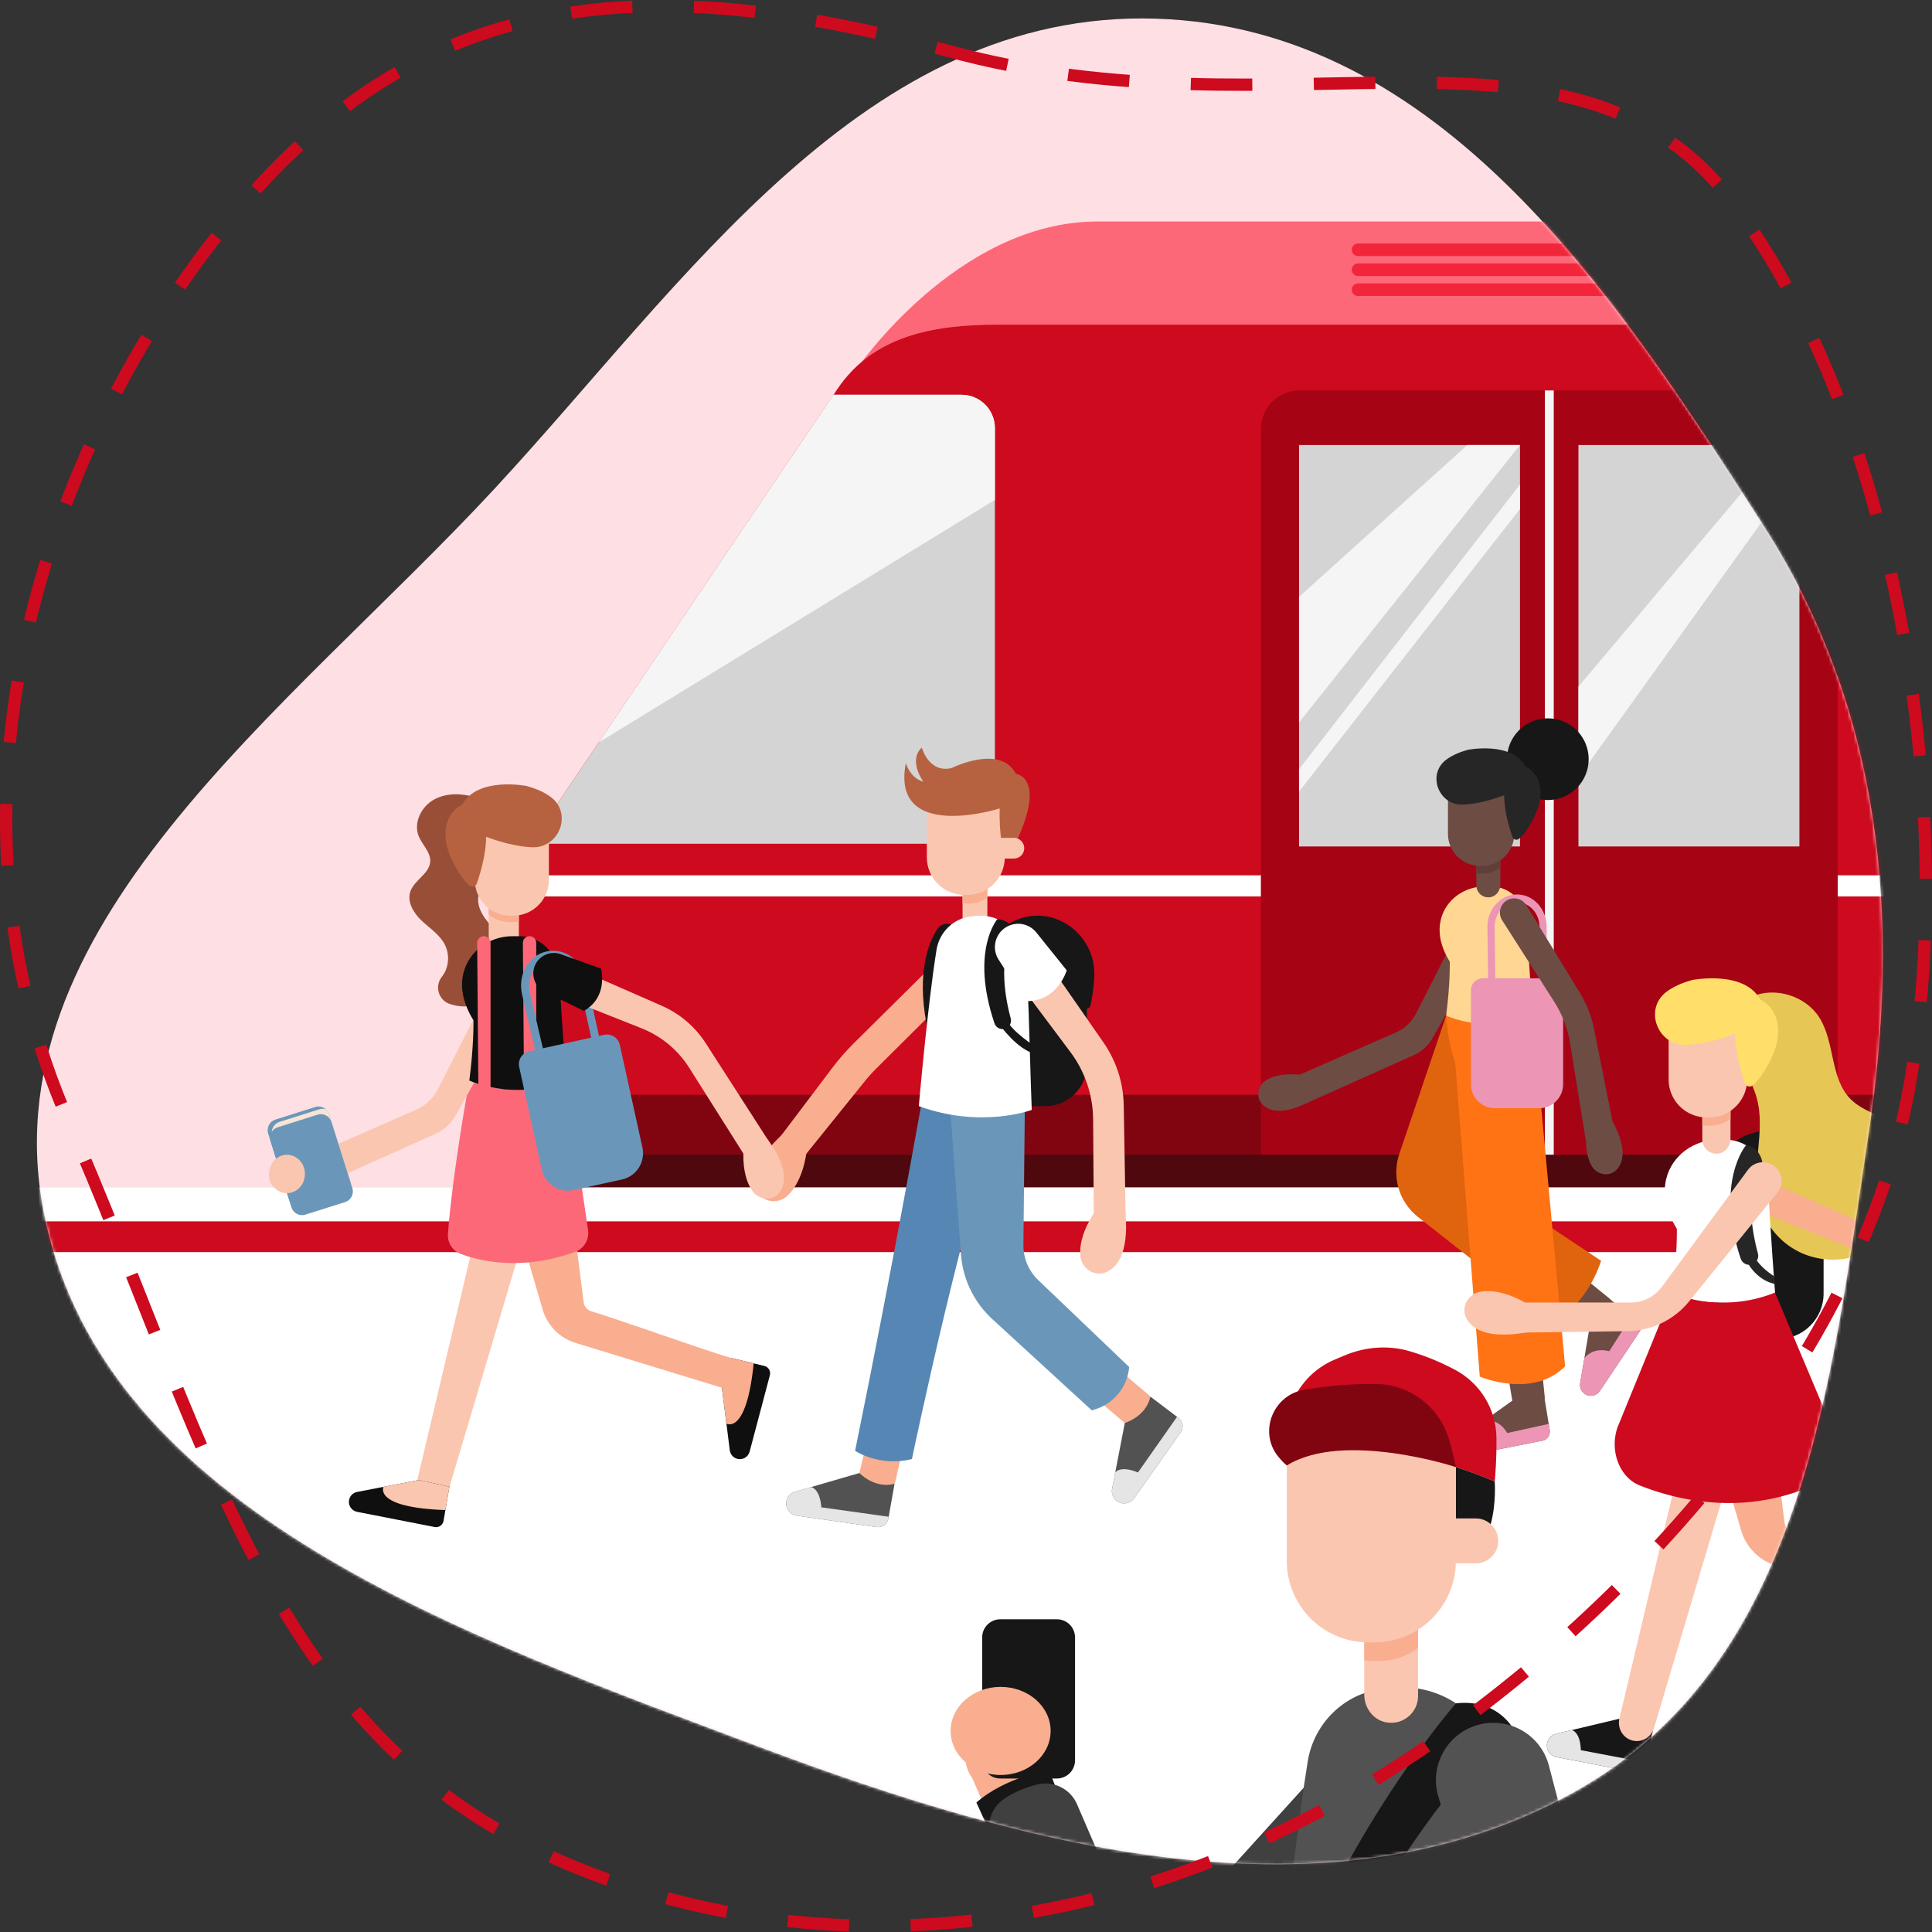 <?xml version="1.0" encoding="UTF-8"?>
<svg xmlns="http://www.w3.org/2000/svg" width="628" height="628" viewBox="0 0 628 628" fill="none">
  <rect x="0" y="0" width="628" height="628" fill="#333333" stroke="none"/>
  <path fill-rule="evenodd" clip-rule="evenodd" d="M375.621 6.068C468.633 8.899 525.766 96.649 573.54 171.306C611.969 231.359 617.873 299.021 607.424 368.314C595.257 448.992 586.472 541.074 511.51 582.639C431.666 626.909 333.401 600.376 247.27 568.006C150.723 531.721 34.743 491.319 14.592 395.886C-5.294 301.706 93.638 231.323 160.854 158.747C222.79 91.873 281.047 3.19 375.621 6.068Z" fill="#FEDFE4"></path>
  <mask id="mask0_259_27748" style="mask-type:alpha" maskUnits="userSpaceOnUse" x="12" y="6" width="600" height="600">
    <path fill-rule="evenodd" clip-rule="evenodd" d="M375.621 6.068C468.633 8.899 525.766 96.649 573.54 171.306C611.969 231.359 617.873 299.021 607.424 368.314C595.257 448.992 586.472 541.074 511.51 582.639C431.666 626.909 333.401 600.376 247.27 568.006C150.723 531.721 34.743 491.319 14.592 395.886C-5.294 301.706 93.638 231.323 160.854 158.747C222.79 91.873 281.047 3.19 375.621 6.068Z" fill="#FEDFE4"></path>
  </mask>
  <g mask="url(#mask0_259_27748)">
    <path d="M828.022 72V115.795L278.242 120.247C278.242 120.247 310.937 72 356.712 72C381.305 72 828.022 72 828.022 72Z" fill="#FD6879"></path>
    <path d="M828.023 105.548V385.954H163.368V321.298C163.368 311.134 164.775 301.073 167.51 291.397C168.163 289.086 168.888 286.796 169.694 284.532C170.932 281.043 172.34 277.617 173.934 274.263V274.259C176.308 269.234 179.073 264.375 182.206 259.732L270.946 128.317L272.218 126.43C283.92 109.097 303.467 105.543 324.379 105.543H828.023V105.548Z" fill="#CD0A1E"></path>
    <path d="M828.023 355.867H163.368V381.091H828.023V355.867Z" fill="#800511"></path>
    <path d="M828.023 284.532V291.396H167.51C168.163 289.086 168.888 286.796 169.694 284.532H828.023Z" fill="white"></path>
    <path d="M323.396 139.176V260.903C323.396 268.285 317.413 274.268 310.031 274.268H173.935V274.263C176.309 269.239 179.073 264.38 182.207 259.737L194.643 241.327L206.714 223.447L270.947 128.321H312.541C318.537 128.321 323.396 133.18 323.396 139.176Z" fill="#D4D4D4"></path>
    <path d="M597.327 381.087H409.896V139.434C409.896 132.519 415.502 126.914 422.417 126.914H584.806C591.722 126.914 597.327 132.519 597.327 139.434V381.087Z" fill="#A60314"></path>
    <path d="M494.074 144.656H422.252V275.143H494.074V144.656Z" fill="#D4D4D4"></path>
    <path d="M584.899 144.656H513.077V275.143H584.899V144.656Z" fill="#D4D4D4"></path>
    <path d="M597.327 284.532H409.896V381.086H597.327V284.532Z" fill="#A60314"></path>
    <path d="M505.05 126.914H502.167V381.087H505.05V126.914Z" fill="#F5F5F5"></path>
    <path d="M828.023 375.341H163.368V385.954H828.023V375.341Z" fill="#4F080D"></path>
    <path d="M422.252 194.006L476.944 144.656H494.074L422.252 234.837V194.006Z" fill="#F5F5F5"></path>
    <path d="M513.077 223.169L579.226 144.656H584.895V152.623L513.077 252.675V223.169Z" fill="#F5F5F5"></path>
    <path d="M422.252 250.022L494.074 157.492V165.447L422.252 257.32V250.022Z" fill="#F5F5F5"></path>
    <path d="M565.773 83.235H441.447C440.314 83.235 439.399 82.319 439.399 81.187C439.399 80.055 440.314 79.139 441.447 79.139H565.773C566.905 79.139 567.821 80.055 567.821 81.187C567.821 82.314 566.905 83.235 565.773 83.235Z" fill="#F3253B"></path>
    <path d="M565.773 89.723H441.447C440.314 89.723 439.399 88.807 439.399 87.675C439.399 86.543 440.314 85.627 441.447 85.627H565.773C566.905 85.627 567.821 86.543 567.821 87.675C567.821 88.807 566.905 89.723 565.773 89.723Z" fill="#F3253B"></path>
    <path d="M565.773 96.216H441.447C440.314 96.216 439.399 95.3 439.399 94.168C439.399 93.035 440.314 92.12 441.447 92.12H565.773C566.905 92.12 567.821 93.035 567.821 94.168C567.821 95.3 566.905 96.216 565.773 96.216Z" fill="#F3253B"></path>
    <path d="M168.167 340.953H163.368V321.301H168.167C173.595 321.301 177.996 325.702 177.996 331.129C177.996 336.552 173.599 340.953 168.167 340.953Z" fill="#F5F5F5"></path>
    <path d="M323.395 139.176V162.492L194.642 241.327L206.713 223.447L270.946 128.321H312.541C318.536 128.321 323.395 133.18 323.395 139.176Z" fill="#F5F5F5"></path>
    <path d="M837.309 386H-100.752L-101 662H838L837.309 386Z" fill="white"></path>
    <path d="M838 397H-90V407H838V397Z" fill="#CD0A1E"></path>
    <path d="M512.512 256.165C517.697 250.98 517.697 242.573 512.512 237.388C507.327 232.203 498.921 232.203 493.736 237.388C488.551 242.573 488.551 250.98 493.736 256.165C498.921 261.35 507.327 261.35 512.512 256.165Z" fill="#171717"></path>
    <path d="M523.987 422.866L532.2 428.782C533.518 429.731 533.846 431.553 532.941 432.903L520.043 452.15C518.984 453.73 516.865 454.187 515.25 453.185C514.032 452.43 513.393 451.013 513.631 449.601L516.82 430.609C516.82 430.609 522.88 428.693 523.987 422.866Z" fill="#6D4C44"></path>
    <path d="M510.455 411.76L523.19 422.104C525.416 423.849 526.015 427.052 524.384 429.369C524.369 429.405 524.338 429.447 524.311 429.476C522.583 431.862 519.209 432.306 516.824 430.605L503.397 421.049L510.455 411.76Z" fill="#6D4C44"></path>
    <path d="M532.946 432.904L520.046 452.144C518.987 453.726 516.869 454.186 515.249 453.178C514.202 452.527 513.577 451.379 513.577 450.179C513.577 449.988 513.603 449.797 513.628 449.605L515.006 441.439C515.006 441.439 517.66 437.739 523.083 439.219L530.534 427.583L532.205 428.782C533.52 429.727 533.851 431.551 532.946 432.904Z" fill="#EC95B5"></path>
    <path d="M470.065 330.128L454.838 375.11C452.329 382.523 454.758 390.713 460.903 395.559L504.601 430.025C504.601 430.025 515.341 425.132 520.444 409.821L479.272 382.43C477.231 381.072 476.473 378.436 477.479 376.202L498.223 330.128C498.223 330.128 485.608 333.581 470.065 330.128Z" fill="#E0630E"></path>
    <path d="M502.12 454.882L503.744 464.872C504.004 466.475 502.948 467.996 501.354 468.311L478.625 472.801C476.76 473.169 474.938 471.994 474.504 470.143C474.178 468.748 474.726 467.295 475.894 466.463L491.578 455.29C491.578 455.29 497.217 458.221 502.12 454.882Z" fill="#6D4C44"></path>
    <path d="M500.404 437.461L502.094 453.78C502.435 456.589 500.593 459.277 497.802 459.763C497.767 459.777 497.714 459.785 497.675 459.787C494.766 460.252 492.066 458.18 491.582 455.291L488.844 439.038L500.404 437.461Z" fill="#6D4C44"></path>
    <path d="M501.357 468.314L478.63 472.798C476.762 473.168 474.94 471.995 474.507 470.136C474.227 468.937 474.597 467.683 475.444 466.834C475.58 466.699 475.733 466.581 475.886 466.464L482.634 461.664C482.634 461.664 487.127 460.924 489.914 465.806L503.411 462.847L503.745 464.877C504.009 466.473 502.953 467.999 501.357 468.314Z" fill="#EC95B5"></path>
    <path d="M470.065 330.128C470.065 330.128 470.471 338.37 473.023 345.388L481.002 447.46C481.002 447.46 498.116 454.808 508.748 444.117L498.223 330.128C498.223 330.128 483.164 335.707 470.065 330.128Z" fill="#FF7315"></path>
    <path d="M478.348 293.933L460.301 329.403C458.933 332.092 456.698 334.24 453.957 335.5L421.109 349.921C418.652 351.052 417.659 354.022 418.941 356.403C420.119 358.591 422.801 359.48 425.053 358.429L459.718 342.896C462.251 341.716 464.351 339.773 465.724 337.338L487.529 298.696C488.994 296.023 487.84 292.67 485.042 291.462C482.51 290.368 479.564 291.455 478.348 293.933Z" fill="#6D4C44"></path>
    <path d="M424.188 349.566C424.188 349.566 416.678 348.095 411.658 351.044C408.73 352.765 408.036 356.818 410.511 359.146C412.9 361.391 417.69 362.66 427.181 357.261L424.188 349.566Z" fill="#6D4C44"></path>
    <path d="M468.372 298.801C467.447 302.48 467.858 307.093 471.261 312.607C471.261 312.607 471.432 319.718 470.067 330.128C470.067 330.128 482.865 336.271 498.225 330.128C498.225 330.128 496.969 313.547 496.235 299.641C495.943 294.095 491.992 289.24 486.516 288.306C485.934 288.207 485.338 288.152 484.733 288.152H482.549C475.979 288.152 469.975 292.431 468.372 298.801Z" fill="#FFD692"></path>
    <path d="M500.312 360.221H485.925C481.623 360.221 478.134 356.733 478.134 352.43V321.849C478.134 319.729 479.854 318.009 481.975 318.009H504.261C506.382 318.009 508.101 319.727 508.101 321.849V352.43C508.103 356.734 504.616 360.221 500.312 360.221Z" fill="#EC95B5"></path>
    <path d="M483.729 319.358L483.494 301.468C483.457 298.615 484.441 295.924 486.264 293.892C488.087 291.859 490.522 290.74 493.119 290.74C498.427 290.74 502.746 295.484 502.746 301.314V319.338H500.423V301.315C500.423 296.891 497.146 293.293 493.119 293.293C491.149 293.293 489.302 294.143 487.919 295.684C486.534 297.226 485.789 299.267 485.817 301.431L486.053 319.321L483.729 319.358Z" fill="#EC95B5"></path>
    <path d="M496.136 294.235L513.579 322.773C515.817 326.435 517.379 330.469 518.188 334.683L524.863 368.061C525.367 370.686 523.655 373.223 521.033 373.74C518.317 374.275 515.705 372.432 515.295 369.694L510.435 339.592C509.692 334.609 507.904 329.84 505.19 325.596L488.278 299.148C486.9 296.993 487.529 294.127 489.684 292.748C491.872 291.349 494.783 292.018 496.136 294.235Z" fill="#6D4C44"></path>
    <path d="M515.924 366.511C515.924 366.511 514.453 374.021 517.402 379.04C519.123 381.968 523.178 382.662 525.504 380.187C527.749 377.799 529.018 373.009 523.619 363.516L515.924 366.511Z" fill="#6D4C44"></path>
    <path d="M487.677 277.444V287.589C487.677 289.504 486.383 291.276 484.497 291.615C482.024 292.057 479.883 290.179 479.883 287.789V277.444H487.677Z" fill="#6D4C44"></path>
    <path d="M487.677 277.445V282.029C486.126 283.245 484.161 283.953 482.036 283.953H481.354C480.847 283.953 480.366 283.913 479.885 283.819V277.443L487.677 277.445Z" fill="#603F39"></path>
    <path d="M481.823 281.446H481.056C475.316 281.446 470.664 276.793 470.664 271.054V256.437H492.216V271.053C492.215 276.793 487.563 281.446 481.823 281.446Z" fill="#6D4C44"></path>
    <path d="M488.954 258.488C488.954 258.488 481.95 261.307 475.525 261.542C467.579 261.833 463.745 251.621 470.145 246.902C471.834 245.657 474.133 244.534 477.253 243.702C477.253 243.702 491.45 240.949 495.837 249.123C495.837 249.123 502.07 251.645 500.479 260.479C500.223 261.903 499.748 263.267 499.154 264.585C498.139 266.835 496.238 270.491 493.809 272.615C493.074 273.256 491.933 272.982 491.618 272.06C490.641 269.208 488.828 263.229 488.954 258.488Z" fill="#262626"></path>
    <path d="M339.811 359.545H334.418C326.973 359.545 320.937 353.509 320.937 346.065V314.573C320.937 307.129 326.973 301.093 334.418 301.093H339.811C347.255 301.093 353.291 307.129 353.291 314.573V346.065C353.291 353.509 347.255 359.545 339.811 359.545Z" fill="#171717"></path>
    <path d="M320.937 315.195C320.937 315.195 343.977 311.396 351.677 327.133C352.299 328.405 354.203 328.148 354.488 326.761C355.008 324.224 355.537 320.917 355.698 317.401C356.289 304.536 343.94 294.532 331.7 298.536C325.905 300.431 320.937 305.023 320.937 315.195Z" fill="#171717"></path>
    <path d="M312.877 288.22V298.714C312.877 300.694 314.214 302.528 316.165 302.877C318.722 303.335 320.938 301.391 320.938 298.92V288.219H312.877V288.22Z" fill="#FBC6B0"></path>
    <path d="M320.938 286.971V291.713C319.333 292.971 317.301 293.704 315.103 293.704H314.398C313.874 293.704 313.376 293.663 312.877 293.566V286.971H320.938Z" fill="#F9AE8F"></path>
    <path d="M314.389 290.907H313.488C306.743 290.907 301.276 285.44 301.276 278.695V261.521H326.6V278.695C326.6 285.438 321.133 290.907 314.389 290.907Z" fill="#FBC6B0"></path>
    <path d="M329.094 276.212C327.217 276.212 325.635 274.815 325.419 272.95C325.114 270.308 324.795 266.438 324.966 262.789C324.966 262.789 289.421 274.038 294.444 248.015C294.444 248.015 295.719 252.889 300.143 254.089C300.143 254.089 295.08 247.206 299.636 242.999C299.636 242.999 301.867 251.389 309.292 249.665C309.292 249.665 325.116 241.715 330.215 251.54C330.215 251.54 341.014 252.515 329.094 276.212Z" fill="#B66241"></path>
    <path d="M329.57 279.079H324.256V272.354H329.57C331.427 272.354 332.932 273.86 332.932 275.716C332.932 277.573 331.427 279.079 329.57 279.079Z" fill="#FBC6B0"></path>
    <path d="M286.027 485.51C285.964 485.515 285.903 485.52 285.855 485.508C282.315 485.604 278.675 482.254 279.352 478.807L283.309 461.991L295.154 464.242C293.416 471.248 291.882 477.5 291.177 481.012C291.092 481.473 290.941 481.908 290.741 482.314C289.897 484.154 288.099 485.43 286.027 485.51Z" fill="#F9AE8F"></path>
    <path d="M290.771 482.313L288.775 493.593C288.454 495.402 286.757 496.633 284.938 496.374L258.976 492.68C256.846 492.377 255.337 490.44 255.567 488.301C255.739 486.689 256.869 485.341 258.426 484.889L279.357 478.811C279.357 478.811 284.286 484.048 290.771 482.313Z" fill="#525252"></path>
    <path d="M288.878 493.015L288.782 493.596C288.45 495.404 286.764 496.625 284.944 496.373L258.982 492.675C256.847 492.374 255.334 490.438 255.573 488.308C255.742 486.694 256.877 485.345 258.429 484.894L263.637 483.375C263.637 483.375 266.492 483.749 266.984 489.96L288.878 493.015Z" fill="#E5E5E5"></path>
    <path d="M301.189 349.308C301.189 349.308 290.984 407.746 277.954 471.578C277.954 471.578 285.595 476.894 296.425 474.272C296.425 474.272 314.758 386.195 327.851 354.632C327.851 354.632 312.092 355.663 301.189 349.308Z" fill="#5686B4"></path>
    <path d="M374.622 459.655C374.598 459.712 374.575 459.771 374.542 459.808C373.014 463 368.372 464.714 365.613 462.538L352.452 451.349L359.857 441.834C365.3 446.575 370.165 450.793 372.97 453.02C373.34 453.307 373.658 453.639 373.929 454.003C375.18 455.591 375.495 457.774 374.622 459.655Z" fill="#F9AE8F"></path>
    <path d="M373.941 453.974L383.069 460.895C384.534 462.006 384.855 464.076 383.795 465.578L368.669 486.999C367.427 488.757 365.017 489.217 363.216 488.037C361.86 487.149 361.176 485.529 361.482 483.938L365.616 462.538C365.616 462.538 372.528 460.537 373.941 453.974Z" fill="#525252"></path>
    <path d="M382.6 460.541L383.073 460.891C384.532 462.012 384.85 464.068 383.793 465.573L368.664 486.993C367.122 489.186 363.764 489.368 362.051 486.87C361.449 485.992 361.305 484.877 361.506 483.831L362.51 478.608C362.51 478.608 364.146 476.238 369.896 478.633L382.6 460.541Z" fill="#E5E5E5"></path>
    <path d="M309.031 362.484L312.356 407.714C312.95 415.779 316.597 423.313 322.556 428.78L354.877 458.434L355.584 458.233C361.915 456.437 366.478 450.914 367.047 444.356L337.495 416.117C334.365 413.127 332.614 408.974 332.659 404.644L333.205 351.749C333.205 351.749 319.553 356.876 299.865 351.06C299.865 351.06 304.311 358.731 309.031 362.484Z" fill="#6A97B9"></path>
    <path d="M303.777 313.108L277.554 339.08C275.046 341.564 272.72 344.224 270.593 347.04L251.791 371.938C250.238 373.993 250.509 376.893 252.412 378.627C254.534 380.559 257.845 380.304 259.647 378.07L280.989 351.601C282.211 350.085 283.516 348.636 284.897 347.263L311.405 320.912C313.24 319.088 313.374 316.164 311.715 314.18L311.106 313.453C309.235 311.214 305.85 311.056 303.777 313.108Z" fill="#F9AE8F"></path>
    <path d="M262.081 374.925C262.081 374.925 261.057 384.078 255.858 388.775C252.825 391.514 247.92 390.847 246.144 387.165C244.428 383.612 244.702 377.656 254.328 368.709L262.081 374.925Z" fill="#F9AE8F"></path>
    <path d="M304.649 302.031C301.928 306.245 297.951 315.754 301.157 332.79C301.442 334.308 302.901 335.288 304.409 334.954L304.479 334.938C305.848 334.63 306.779 333.337 306.602 331.945C305.925 326.605 304.779 311.682 311.837 304.39C311.837 304.39 311.707 302.904 310.535 301.508C308.957 299.63 305.978 299.972 304.649 302.031Z" fill="#171717"></path>
    <path d="M315.583 297.883C316.252 297.804 316.945 297.737 317.658 297.687C324.997 297.16 331.526 302.27 332.929 309.494C334.412 317.134 334.471 336.944 335.373 360.775C335.373 360.775 318.953 366.958 298.666 359.545C298.666 359.545 301.465 327.092 304.414 308.742C305.329 303.049 309.854 298.551 315.583 297.883Z" fill="white"></path>
    <path d="M336.494 340.192C336.494 340.192 329.058 335.331 327.446 331.899C327.446 331.899 325.782 332.371 324.997 333.159C324.997 333.159 330.626 341.232 336.671 342.636C336.671 342.636 336.998 341.527 336.494 340.192Z" fill="#171717"></path>
    <path d="M324.203 298.752C324.203 298.752 315.3 309.019 323.257 332.629C323.749 334.089 325.338 334.873 326.783 334.336L326.85 334.311C328.162 333.817 328.905 332.406 328.537 331.053C327.125 325.859 323.92 311.239 329.897 303.038C329.897 303.038 329.003 299.146 324.203 298.752Z" fill="#171717"></path>
    <path d="M355.957 393.786C355.957 393.786 350.515 401.216 351.164 408.192C351.542 412.261 355.606 415.089 359.405 413.583C363.073 412.127 366.902 407.559 365.871 394.457L355.957 393.786Z" fill="#FBC6B0"></path>
    <path d="M334.524 304.077L358.674 338.835C362.822 344.806 365.117 351.868 365.268 359.136L365.89 395.289L355.547 396.136L355.322 363.665C355.222 355.845 352.643 348.258 347.956 341.998L324.806 311.086C322.941 308.594 323.293 305.09 325.619 303.019C328.305 300.631 332.473 301.125 334.524 304.077Z" fill="#FBC6B0"></path>
    <path d="M333.189 325.404L324.584 311.904C322.465 308.578 323.255 304.184 326.399 301.807C329.663 299.338 334.297 299.913 336.859 303.104L346.739 315.414C346.739 315.414 343.728 325.803 333.189 325.404Z" fill="white"></path>
    <path d="M237.49 441.366L248.453 444.002C249.792 444.324 250.603 445.685 250.251 447.015L243.672 471.853C243.187 473.686 241.259 474.731 239.459 474.14C238.25 473.743 237.378 472.685 237.218 471.421L234.663 451.088L237.49 441.366Z" fill="#0F0F0F"></path>
    <path d="M241.19 446.415C241.19 446.482 241.19 446.533 241.173 446.583C240.988 449.811 237.759 451.98 234.665 451.089L187.34 436.592C182.06 435.079 177.925 430.942 176.378 425.662L176.311 425.41L167.013 393.546L158.623 364.777C160.22 365.534 161.885 366.089 163.566 366.458C172.192 368.426 179.083 366.218 181.923 365.327C181.958 365.31 181.973 365.31 181.99 365.293C182.528 365.125 182.832 365.024 182.832 365.024V365.091L183.908 377.835L189.706 423.14C189.823 424.62 190.833 425.846 192.244 426.249C199.894 428.452 228.528 438.776 237.49 441.366C239.727 442.01 241.291 444.095 241.19 446.415Z" fill="#F9AE8F"></path>
    <path d="M152.058 375.782C152.058 375.782 153.642 383.162 157.118 390.486L135.617 481.155C134.977 484.037 136.715 486.982 139.589 487.649C139.635 487.659 139.679 487.669 139.725 487.679C142.504 488.281 145.245 486.467 145.988 483.722L177.636 377.353C177.636 377.353 164.734 381.588 152.058 375.782Z" fill="#FBC6B0"></path>
    <path d="M146.087 483.257L144.175 494.369C143.941 495.727 142.638 496.625 141.286 496.361L116.071 491.426C114.211 491.063 113.04 489.208 113.512 487.372C113.829 486.139 114.829 485.199 116.079 484.957L136.202 481.073L146.087 483.257Z" fill="#0F0F0F"></path>
    <path d="M144.781 490.852C121.221 490.029 124.665 483.3 124.665 483.3L136.207 481.07L146.083 483.264L144.781 490.852Z" fill="#FBC6B0"></path>
    <path d="M152.558 351.228C152.558 351.228 147.137 380.636 145.596 401.017C145.375 403.945 147.13 406.636 149.888 407.646C156.545 410.083 169.979 413.094 186.93 406.917C189.833 405.859 191.599 402.899 191.151 399.842L184.027 351.229C184.027 351.229 167.531 357.82 152.558 351.228Z" fill="#FD6879"></path>
    <path d="M244.983 443.168C242.616 466.624 236.128 462.746 236.128 462.746L234.66 451.082L237.497 441.371L244.983 443.168Z" fill="#F9AE8F"></path>
    <path d="M161.628 316.12L142.323 354.065C140.86 356.941 138.469 359.24 135.537 360.587L100.397 376.014C97.769 377.225 96.707 380.402 98.078 382.949C99.339 385.29 102.206 386.241 104.616 385.116L141.698 368.5C144.408 367.236 146.655 365.157 148.124 362.555L171.45 321.216C173.017 318.358 171.784 314.77 168.791 313.478C166.08 312.306 162.927 313.469 161.628 316.12Z" fill="#FBC6B0"></path>
    <path d="M103.689 375.636C103.689 375.636 95.654 374.062 90.286 377.218C87.153 379.059 86.412 383.396 89.058 385.884C91.613 388.287 96.737 389.645 106.892 383.868L103.689 375.636Z" fill="#FBC6B0"></path>
    <path d="M111.419 388.24L98.501 392.331C97.792 392.55 97.072 392.55 96.424 392.344C95.301 392.039 94.361 391.172 93.982 389.987L87.169 368.447C86.57 366.555 87.621 364.527 89.513 363.928L102.445 359.837C103.665 359.446 104.948 359.752 105.864 360.557C106.364 360.948 106.755 361.522 106.963 362.181L113.778 383.721C114.374 385.613 113.324 387.641 111.419 388.24Z" fill="#6A97B9"></path>
    <path d="M111.419 388.239L98.5 392.33C97.792 392.55 97.072 392.55 96.424 392.343C95.924 391.953 95.533 391.378 95.325 390.719L88.51 369.179C87.911 367.287 88.962 365.259 90.867 364.661L103.786 360.582C104.495 360.363 105.215 360.363 105.862 360.558C106.363 360.949 106.753 361.524 106.962 362.182L113.776 383.722C114.374 385.613 113.324 387.641 111.419 388.239Z" fill="#F6E4D6"></path>
    <path d="M112.188 390.734L99.258 394.822C97.363 395.421 95.341 394.37 94.742 392.475L87.932 370.935C87.333 369.04 88.382 367.018 90.279 366.419L103.209 362.331C105.104 361.732 107.126 362.783 107.725 364.678L114.535 386.218C115.133 388.112 114.083 390.134 112.188 390.734Z" fill="#6A97B9"></path>
    <path d="M99.118 381.596C99.118 385.041 96.504 387.835 93.28 387.835C90.056 387.835 87.442 385.041 87.442 381.596C87.442 378.151 90.056 375.358 93.28 375.358C96.504 375.358 99.118 378.151 99.118 381.596Z" fill="#FBC6B0"></path>
    <path d="M154.387 259.11C149.956 257.82 144.951 257.696 140.941 259.98C136.931 262.264 134.385 267.408 136.067 271.707C137.202 274.607 140.051 276.988 139.844 280.096C139.583 284.027 134.684 286.027 133.399 289.752C132.214 293.188 134.487 296.863 137.142 299.347C139.797 301.831 143.033 303.898 144.651 307.155C146.054 309.978 145.98 313.488 144.46 316.251C144.211 316.706 143.921 317.138 143.6 317.544C141.236 320.54 142.509 325.067 146.118 326.309C147.446 326.766 148.813 327.065 150.231 327.124C155.357 327.336 160.499 324.56 163.131 320.157C165.763 315.753 165.776 309.909 163.161 305.495C161.826 303.242 159.907 301.403 158.29 299.342C156.673 297.282 155.311 294.827 155.414 292.21C155.518 289.538 157.106 287.194 158.203 284.754C161.776 276.792 162.765 261.547 154.387 259.11Z" fill="#994E37"></path>
    <path d="M158.859 291.551V304.313C158.859 306.723 160.485 308.953 162.858 309.376C165.968 309.932 168.662 307.57 168.662 304.565V291.551H158.859Z" fill="#FBC6B0"></path>
    <path d="M158.859 291.551V297.319C160.809 298.849 163.28 299.74 165.954 299.74H166.811C167.45 299.74 168.056 299.69 168.66 299.572V291.551H158.859Z" fill="#F9AE8F"></path>
    <path d="M165.948 297.644H166.805C173.221 297.644 178.419 292.443 178.419 286.03V269.694H154.333V286.03C154.333 292.443 159.533 297.644 165.948 297.644Z" fill="#FBC6B0"></path>
    <path d="M157.979 271.986C157.979 271.986 165.807 275.138 172.987 275.4C181.867 275.724 186.152 264.312 179 259.039C177.112 257.647 174.542 256.393 171.056 255.463C171.056 255.463 155.19 252.386 150.286 261.52C150.286 261.52 143.321 264.339 145.099 274.212C145.385 275.804 145.916 277.328 146.58 278.801C147.714 281.315 149.838 285.401 152.553 287.774C153.375 288.491 154.649 288.185 155.002 287.154C156.094 283.967 158.12 277.287 157.979 271.986Z" fill="#B66241"></path>
    <path d="M150.666 316.218C149.632 320.33 150.091 325.485 153.894 331.647C153.894 331.647 154.085 339.594 152.559 351.228C152.559 351.228 166.863 358.094 184.028 351.228C184.028 351.228 182.625 332.698 181.805 317.157C181.478 310.957 177.062 305.532 170.942 304.489C170.291 304.378 169.626 304.317 168.95 304.317H166.509C159.167 304.317 152.455 309.099 150.666 316.218Z" fill="#0F0F0F"></path>
    <path d="M170.36 355.239L169.96 306.507C169.95 305.301 170.925 304.317 172.131 304.317C173.33 304.317 174.303 305.289 174.303 306.489V355.239H170.36Z" fill="#FD6879"></path>
    <path d="M155.509 355.239L155.109 306.507C155.099 305.301 156.074 304.317 157.28 304.317C158.479 304.317 159.452 305.289 159.452 306.489V355.239H155.509Z" fill="#FD6879"></path>
    <path d="M202.189 383.383L186.487 386.84C181.791 387.874 177.146 384.905 176.112 380.209L168.763 346.833C168.254 344.519 169.717 342.229 172.031 341.72L196.355 336.364C198.67 335.855 200.96 337.318 201.469 339.632L208.818 373.01C209.853 377.704 206.884 382.35 202.189 383.383Z" fill="#6A97B9"></path>
    <path d="M174.269 342.767L169.713 323.299C168.987 320.193 169.414 317.021 170.917 314.364C172.418 311.708 174.806 309.901 177.641 309.278C183.435 308.002 189.288 312.143 190.688 318.505L195.019 338.177L192.484 338.734L188.152 319.063C187.089 314.234 182.649 311.095 178.253 312.063C176.103 312.536 174.29 313.906 173.151 315.921C172.012 317.937 171.688 320.343 172.238 322.699L176.794 342.167L174.269 342.767Z" fill="#6A97B9"></path>
    <path d="M241.671 374.28C241.671 374.28 241.01 382.367 244.712 387.305C246.872 390.187 251.227 390.437 253.384 387.553C255.468 384.77 256.236 379.574 249.423 370.213L241.671 374.28Z" fill="#FBC6B0"></path>
    <path d="M180.958 311.96L215.113 326.925C220.979 329.495 225.957 333.74 229.42 339.128L249.868 370.927L242.495 376.33L224.042 347.111C220.363 341.285 214.929 336.779 208.524 334.24L176.894 321.7C174.344 320.689 172.994 317.894 173.785 315.269C174.702 312.239 178.059 310.689 180.958 311.96Z" fill="#FBC6B0"></path>
    <path d="M189.788 328.588L177.103 322.418C173.979 320.899 172.548 317.235 173.812 313.999C175.126 310.641 178.87 308.937 182.264 310.152L195.357 314.841C195.357 314.841 197.885 324.031 189.788 328.588Z" fill="#0F0F0F"></path>
    <path d="M578.01 435.231H572.108C563.96 435.231 557.354 428.626 557.354 420.477V386.014C557.354 377.865 563.96 371.26 572.108 371.26H578.01C586.158 371.26 592.763 377.865 592.763 386.014V420.477C592.763 428.626 586.158 435.231 578.01 435.231Z" fill="#171717"></path>
    <path d="M557.354 386.695C557.354 386.695 582.57 382.536 590.997 399.758C591.679 401.151 593.76 400.87 594.072 399.351C594.643 396.575 595.222 392.955 595.398 389.108C596.043 375.028 582.53 364.081 569.134 368.463C562.791 370.537 557.354 375.563 557.354 386.695Z" fill="#171717"></path>
    <path d="M569.496 323.904C577.172 320.669 586.974 323.754 591.413 330.803C596.513 338.905 594.811 350.544 601.584 357.309C605.41 361.129 611.071 362.401 615.532 365.456C620.53 368.879 623.852 374.641 624.308 380.68C624.583 384.329 623.773 388.207 621.345 390.947C618.919 393.685 614.674 394.946 611.419 393.273C613.575 395.803 612.937 400.095 611.128 402.885C609.32 405.673 606.231 407.405 603.053 408.386C596.623 410.371 589.387 409.581 583.535 406.255C577.685 402.93 573.302 397.117 571.716 390.576C569.057 379.61 574.04 367.792 571.032 356.916C570.104 353.562 568.447 350.45 567.454 347.115C565.048 339.036 561.724 327.18 569.496 323.904Z" fill="#E6C655"></path>
    <path d="M634.589 519.388C634.589 519.46 634.589 519.513 634.571 519.567C634.375 522.987 630.847 526.244 627.569 525.3L577.546 508.984C571.953 507.38 567.571 502.999 565.932 497.406L565.86 497.14L556.009 463.387L547.121 432.911C548.812 433.712 550.576 434.3 552.358 434.692C561.495 436.776 568.795 434.438 571.805 433.494C571.841 433.476 571.858 433.476 571.877 433.459C572.447 433.28 572.768 433.174 572.768 433.174V433.246L573.909 446.747L580.051 494.74C580.175 496.307 581.244 497.607 582.741 498.035C590.845 500.369 621.177 511.305 630.671 514.048C633.04 514.722 634.696 516.931 634.589 519.388Z" fill="#F9AE8F"></path>
    <path d="M537.272 562.617L534.8 573.454C534.403 575.193 532.7 576.304 530.95 575.967L505.966 571.153C503.915 570.757 502.546 568.809 502.87 566.747C503.113 565.193 504.273 563.94 505.802 563.576L526.375 558.682C526.375 558.682 530.904 563.989 537.272 562.617Z" fill="#171717"></path>
    <path d="M544.34 443.545C544.34 443.545 546.07 451.609 549.869 459.611L526.376 558.68C525.675 561.829 527.575 565.046 530.716 565.775C530.765 565.787 530.815 565.797 530.864 565.809C533.9 566.467 536.895 564.483 537.707 561.486L572.288 445.263C572.288 445.263 558.189 449.888 544.34 443.545Z" fill="#FBC6B0"></path>
    <path d="M596.389 471.572C595.86 476.692 593.021 481.314 588.655 483.158C585.392 484.547 582.16 485.62 578.988 486.435C573.581 487.825 568.339 488.46 563.355 488.551C562.011 488.581 560.696 488.565 559.412 488.52C553.657 488.309 548.309 487.432 543.551 486.254C539.594 485.257 536.045 484.064 532.993 482.854C528.175 480.952 525.093 475.755 524.866 470.106C524.806 468.445 524.972 466.737 525.425 465.077C525.516 464.714 525.636 464.351 525.757 464.004L528.144 458.158L529.866 453.929L532.267 448.054L533.959 443.914L536.769 437.026L538.431 432.948L543.642 420.169C559.654 427.313 576.978 420.169 576.978 420.169L582.628 433.581L584.41 437.841L587.34 444.789L589.108 448.989L591.66 455.062L593.412 459.231L595.527 464.262C595.8 465.033 596.011 465.817 596.177 466.602C596.495 468.265 596.556 469.94 596.389 471.572Z" fill="#CD0A1E"></path>
    <path d="M534.926 572.897L534.806 573.456C534.398 575.193 532.707 576.295 530.953 575.964L505.97 571.146C503.914 570.753 502.541 568.805 502.872 566.75C503.114 565.193 504.277 563.94 505.803 563.578L510.923 562.354C510.923 562.354 513.673 562.852 513.853 568.894L534.926 572.897Z" fill="#E5E5E5"></path>
    <path d="M565.579 379.951L605.555 397.536C609.498 399.27 612.707 402.332 614.625 406.19L629.368 439.281L620.164 443.56L607.583 412.609C606.105 409.144 603.31 406.408 599.814 405.006L561.489 389.629C558.783 388.532 557.492 385.44 558.613 382.744C559.743 380.025 562.885 378.766 565.579 379.951Z" fill="#F9AE8F"></path>
    <path d="M541.641 383.077C540.546 387.434 541.033 392.896 545.06 399.423C545.06 399.423 545.262 407.841 543.645 420.165C543.645 420.165 558.797 427.438 576.98 420.165C576.98 420.165 575.493 400.536 574.624 384.073C574.278 377.506 569.601 371.758 563.117 370.653C562.428 370.536 561.723 370.47 561.007 370.47H558.421C550.647 370.471 543.538 375.536 541.641 383.077Z" fill="white"></path>
    <path d="M576.584 414.753C576.584 414.753 571.968 412.003 570.262 408.366C570.262 408.366 568.498 408.866 567.667 409.702C567.667 409.702 570.37 415.854 576.773 417.342C576.773 417.342 577.119 416.167 576.584 414.753Z" fill="#262626"></path>
    <path d="M567.54 372.257C567.54 372.257 557.397 384.131 565.824 409.141C566.344 410.687 568.03 411.518 569.559 410.948L569.629 410.922C571.019 410.397 571.806 408.903 571.416 407.47C569.919 401.967 566.524 386.479 572.857 377.792C572.857 377.792 572.109 372.806 567.54 372.257Z" fill="#262626"></path>
    <path d="M568.167 380.259L540.217 418.264C537.843 421.49 534.078 423.396 530.073 423.396H493.726L493.874 433.17L528.958 432.696C536.775 432.62 544.152 429.061 549.078 422.99L577.745 387.658C579.712 385.234 579.513 381.712 577.285 379.524C574.657 376.946 570.35 377.292 568.167 380.259Z" fill="#FBC6B0"></path>
    <path d="M495.723 423.397C495.723 423.397 487.996 418.666 481.209 419.868C477.25 420.571 474.808 424.783 476.595 428.386C478.32 431.865 483.111 435.247 495.871 433.171L495.723 423.397Z" fill="#FBC6B0"></path>
    <path d="M562.503 358.27V370.202C562.503 372.455 560.982 374.539 558.764 374.937C555.856 375.457 553.337 373.248 553.337 370.438V358.27H562.503Z" fill="#FBC6B0"></path>
    <path d="M562.503 358.271V363.662C560.68 365.093 558.368 365.925 555.869 365.925H555.067C554.469 365.925 553.903 365.878 553.337 365.768V358.269L562.503 358.271Z" fill="#F9AE8F"></path>
    <path d="M555.602 363.211H554.695C547.899 363.211 542.391 357.702 542.391 350.907V333.603H567.905V350.907C567.907 357.702 562.398 363.211 555.602 363.211Z" fill="#FBC6B0"></path>
    <path d="M564.044 336.032C564.044 336.032 555.752 339.37 548.146 339.647C538.738 339.99 534.198 327.901 541.777 322.316C543.777 320.841 546.5 319.513 550.192 318.528C550.192 318.528 566.999 315.268 572.194 324.946C572.194 324.946 579.573 327.932 577.69 338.392C577.386 340.076 576.823 341.692 576.12 343.253C574.918 345.916 572.668 350.245 569.792 352.757C568.923 353.516 567.573 353.193 567.197 352.099C566.042 348.723 563.895 341.646 564.044 336.032Z" fill="#FFDE69"></path>
    <path d="M435.275 570.011L376.001 638.94C373.859 641.431 369.967 641.326 367.964 638.72L333.962 564.385C330.116 559.381 322.904 558.526 317.992 562.487C313.296 566.273 312.425 573.093 316.019 577.937L346.014 646.717C350.933 657.998 362.524 665.441 374.742 663.941C381.167 663.152 387.387 660.152 392.152 654.881L453.987 586.512C458.319 581.726 458.28 574.424 453.903 569.68C448.845 564.204 440.14 564.354 435.275 570.011Z" fill="#F9AE8F"></path>
    <path d="M345.128 585.909L340.929 575.318C340.929 575.318 326.687 577.691 317.376 585.909L322.118 596.319L345.128 585.909Z" fill="#171717"></path>
    <path d="M434.257 569.529C418.819 586.566 387.082 621.583 376.109 633.692C374.311 635.677 371.07 635.126 370.009 632.665L350.108 586.509C347.933 581.466 342.435 578.719 337.11 580.06C333.754 580.906 329.953 582.316 326.444 584.671C321.832 587.768 320.142 593.756 322.501 598.787L349.291 655.865C357.084 672.465 379.272 675.764 391.556 662.146L456.764 589.846C461.879 584.174 462.162 575.502 457.147 569.743C457.062 569.646 456.978 569.55 456.891 569.454C450.908 562.709 440.311 562.851 434.257 569.529Z" fill="#404040"></path>
    <path d="M343.541 578.105H325.157C321.898 578.105 319.256 575.463 319.256 572.204V532.247C319.256 528.987 321.898 526.346 325.157 526.346H343.541C346.8 526.346 349.442 528.987 349.442 532.247V572.201C349.442 575.463 346.8 578.105 343.541 578.105Z" fill="#171717"></path>
    <path d="M325.254 576.963C334.231 576.963 341.508 570.552 341.508 562.643C341.508 554.734 334.231 548.323 325.254 548.323C316.277 548.323 309 554.734 309 562.643C309 570.552 316.277 576.963 325.254 576.963Z" fill="#F9AE8F"></path>
    <path d="M449.325 549.002C450.777 548.833 452.283 548.689 453.831 548.577C469.769 547.433 483.944 558.53 486.99 574.214C490.21 590.802 490.336 633.82 492.297 685.567C492.297 685.567 456.641 698.992 412.591 682.895C412.591 682.895 418.669 612.43 425.073 572.585C427.062 560.219 436.887 550.454 449.325 549.002Z" fill="#525252"></path>
    <path d="M473.259 553.679C473.259 553.679 430.717 601.914 410.593 670.62C410.593 670.62 407.367 675.493 412.593 682.897C412.593 682.897 458.282 583.741 492.299 562.647C492.299 562.647 487.356 552.065 473.259 553.679Z" fill="#171717"></path>
    <path d="M497.478 570.867L519.105 660.191C522.82 675.536 521.925 691.633 516.527 706.468L489.42 780.153L467.816 773.755L492.839 707.833C498.773 691.922 499.502 674.539 494.923 658.185L472.308 577.437C470.485 570.927 473.949 564.108 480.281 561.743C487.589 559.014 495.64 563.285 497.478 570.867Z" fill="#FBC6B0"></path>
    <path d="M467.385 583.483L489.272 655.382C493.899 670.582 493.655 686.845 488.579 701.9L470.654 755.065C469.036 759.861 470.822 765.168 475.064 767.933C478.229 770 482.269 772.199 486.736 773.596C492.351 775.353 498.339 772.196 500.336 766.662L523.331 702.915C528.554 688.438 529.268 672.72 525.38 657.831L503.487 573.956C500.842 563.823 490.384 557.849 480.311 560.717C470.506 563.503 464.756 573.639 467.385 583.483Z" fill="#525252"></path>
    <path d="M443.447 528.026V550.81C443.447 555.112 446.354 559.094 450.586 559.853C456.137 560.847 460.948 556.627 460.948 551.262V528.026H443.447Z" fill="#FBC6B0"></path>
    <path d="M460.951 525.311V535.61C457.469 538.342 453.056 539.932 448.281 539.932H446.751C445.61 539.932 444.528 539.842 443.45 539.631V525.311H460.951Z" fill="#F9AE8F"></path>
    <path d="M473.259 470.047V507.326C473.259 507.603 473.259 507.883 473.229 508.163C472.795 522.438 461.093 533.861 446.724 533.861H444.773C430.127 533.861 418.268 521.971 418.268 507.326V470.047H473.259Z" fill="#FBC6B0"></path>
    <path d="M487.007 500.884C487.007 502.896 486.203 504.725 484.871 506.023C483.54 507.355 481.715 508.159 479.702 508.159H468.154V493.577H479.702C481.561 493.577 483.263 494.257 484.564 495.435V495.465C486.046 496.767 487.007 498.716 487.007 500.884Z" fill="#FBC6B0"></path>
    <path d="M485.862 481.565C481.404 479.707 477.223 478.158 473.259 476.86C467.81 475.095 462.794 473.794 458.243 472.896C458.213 472.866 458.18 472.866 458.119 472.866C442.793 469.893 432.296 471.224 425.919 473.053C424.928 473.33 423.967 473.64 423.039 473.98C420.223 475.032 418.704 476.023 418.364 476.273C418.334 476.303 418.301 476.303 418.271 476.336C417.497 471.164 417.713 466.272 418.301 462.061C418.795 458.564 420.003 455.251 421.831 452.308C424.587 447.786 428.705 444.132 433.72 441.997L436.877 440.665C443.688 437.756 451.306 437.135 458.396 439.271C463.969 440.912 468.894 443.111 472.888 445.217C481.093 449.551 486.296 457.974 486.419 467.263C486.543 474.721 485.862 481.565 485.862 481.565Z" fill="#CD0A1E"></path>
    <path d="M473.259 476.858C473.259 476.858 436.567 464.923 418.256 476.339C418.256 476.339 417.06 475.385 415.572 473.583C408.96 465.577 413.75 453.422 423.997 451.739C430.615 450.651 438.95 449.714 447.477 449.862C458.132 450.049 467.506 457.04 470.768 467.185C471.675 470.011 472.554 473.616 473.259 476.858Z" fill="#800511"></path>
    <path d="M485.862 481.564C481.404 479.706 477.223 478.158 473.259 476.859V493.58H479.699C481.557 493.58 483.259 494.261 484.56 495.439C486.419 488.532 485.862 481.564 485.862 481.564Z" fill="#171717"></path>
  </g>
  <path fill-rule="evenodd" clip-rule="evenodd" d="M308 16.491C418.041 46.729 512.214 -2.812 563.815 66.575C616.668 137.647 636.663 263.268 620.594 353.551C604.049 446.508 520.788 533.588 445.736 579.291C363.656 629.272 263.494 642.444 177 602.589C86.339 560.814 66.085 464.313 22.169 364.214C-21.746 264.116 11.071 151.165 72.343 74.365C129.828 2.312 197.959 -13.748 308 16.491Z" stroke="#CD0A1E" stroke-width="4" stroke-miterlimit="10" stroke-dasharray="20 20"></path>
</svg>
